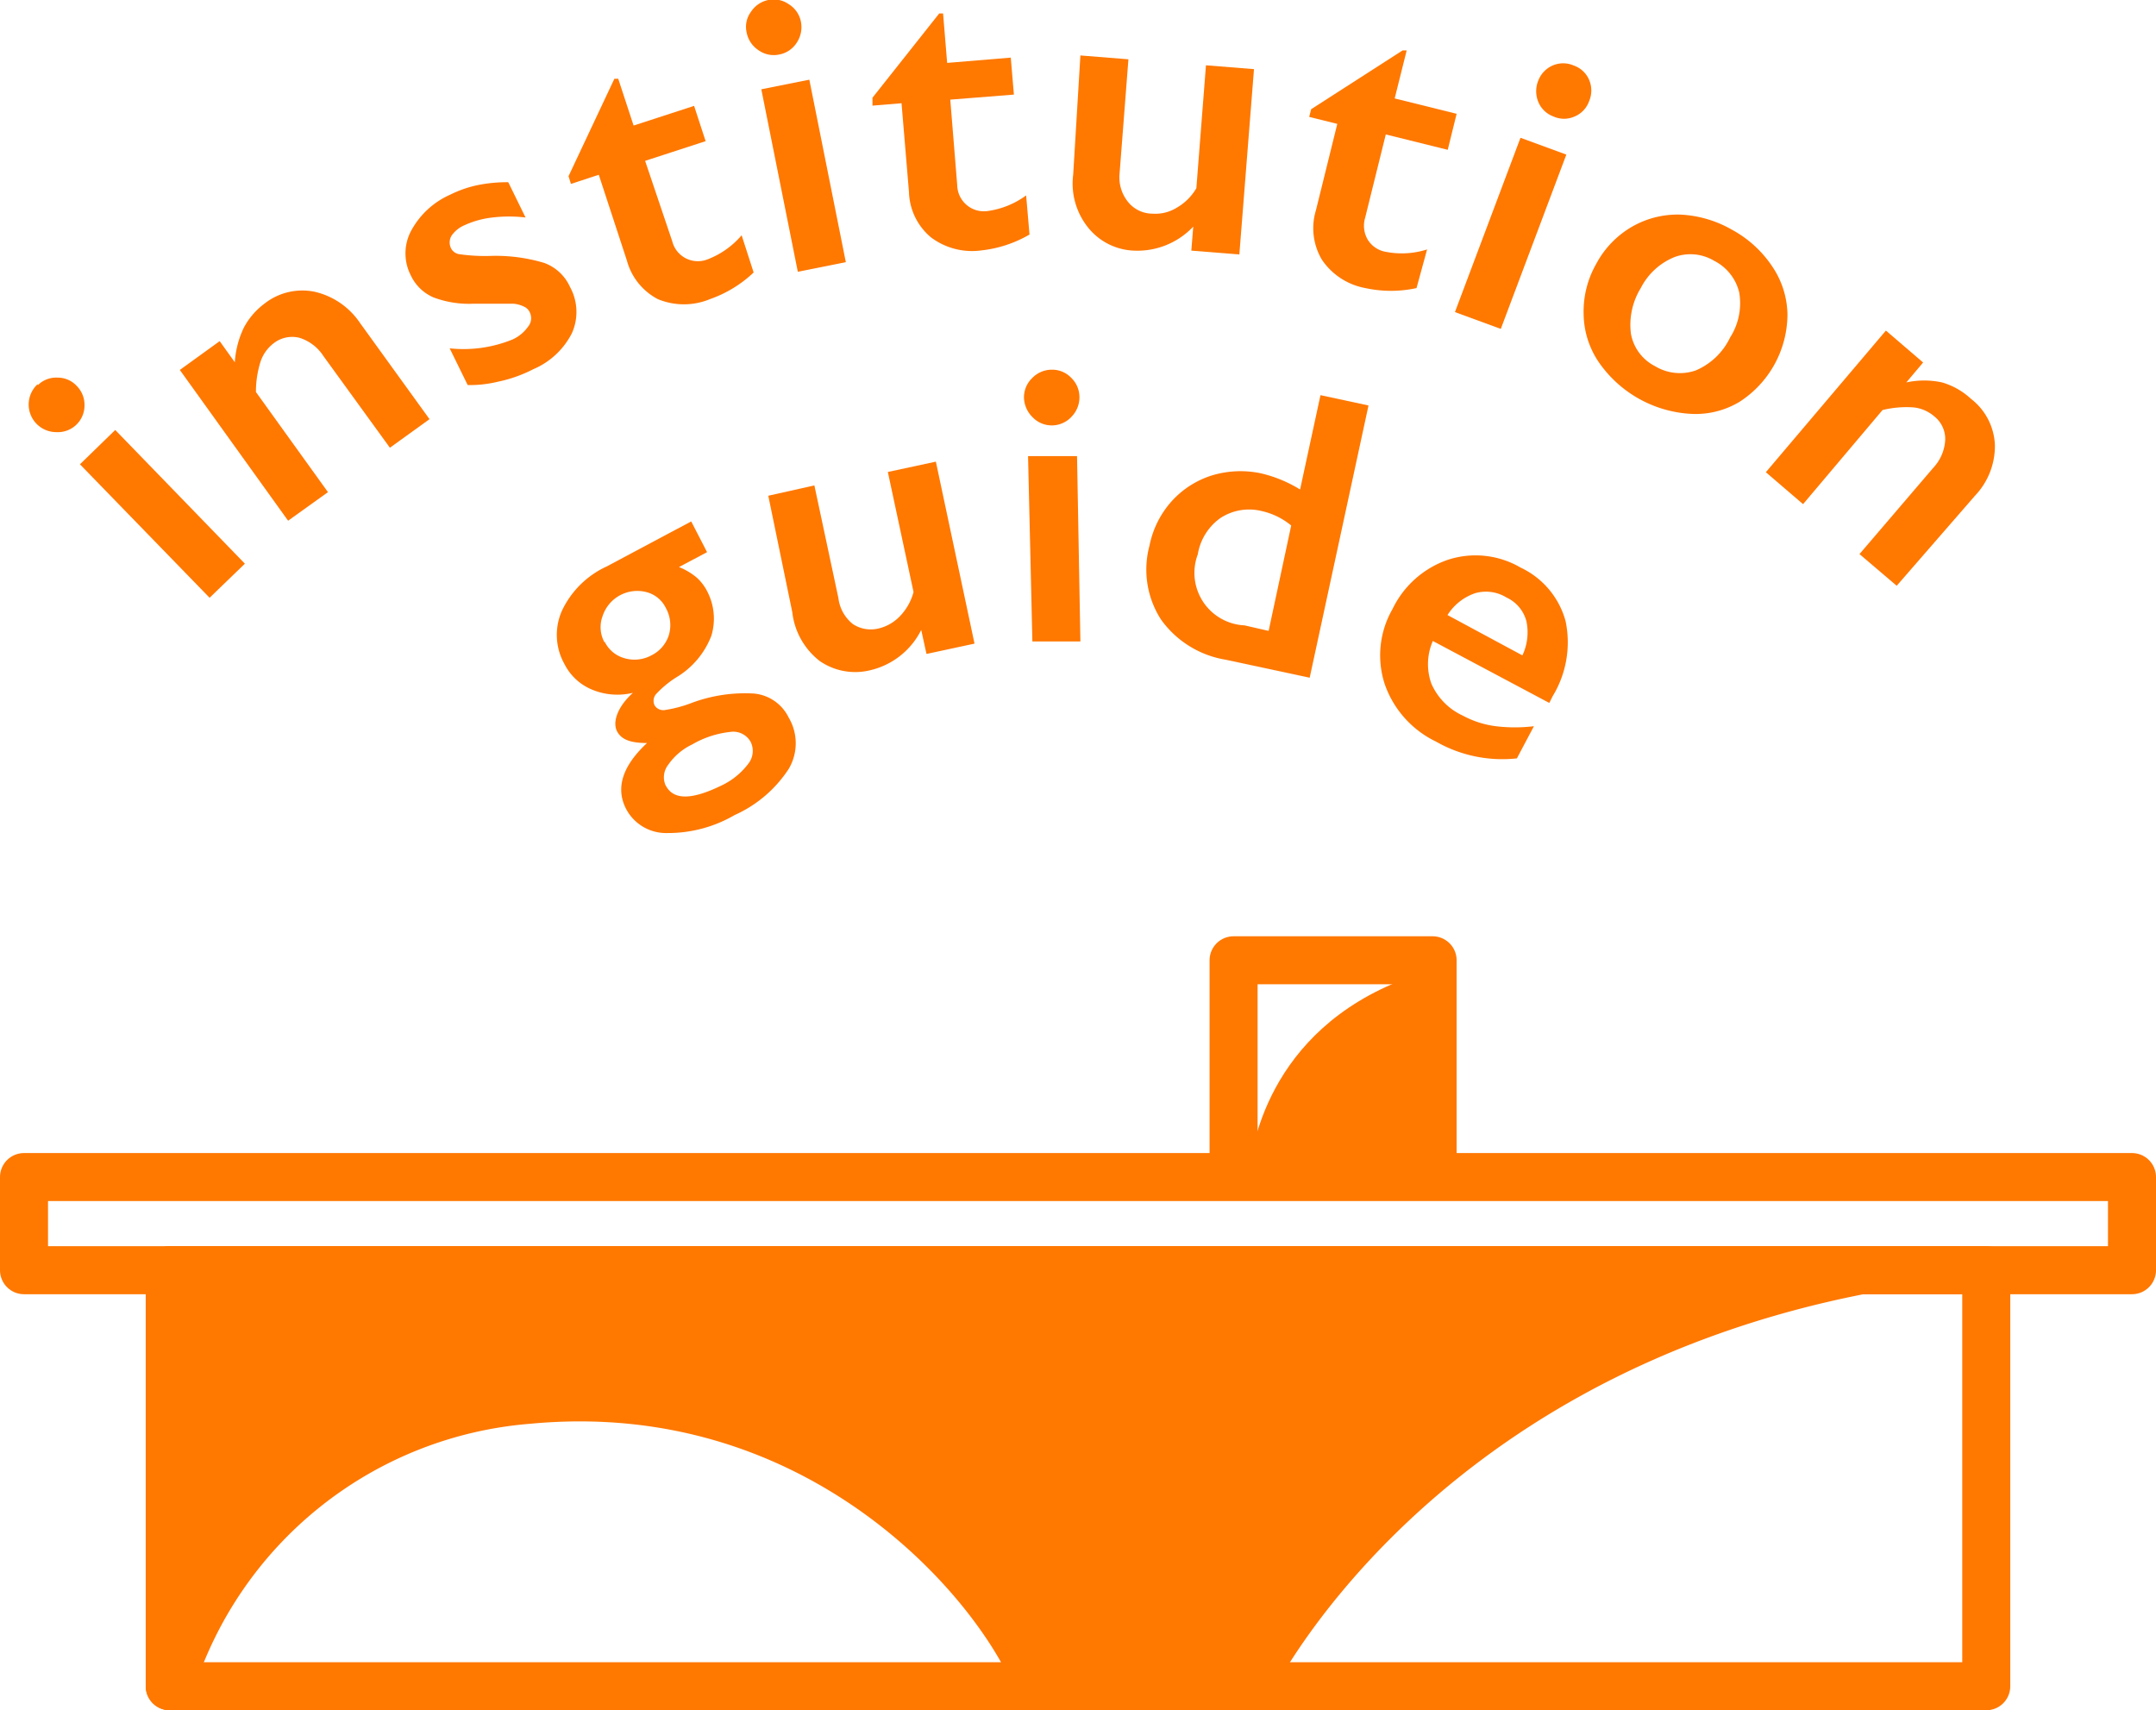 <svg xmlns="http://www.w3.org/2000/svg" viewBox="0 0 89.8 71.24"><defs><style>.cls-1,.cls-3{fill:#ff7800;}.cls-2{fill:none;}.cls-2,.cls-3{stroke:#ff7800;stroke-linecap:round;stroke-linejoin:round;stroke-width:2px;}</style></defs><title>institution-guide-icon</title><g id="レイヤー_2" data-name="レイヤー 2"><g id="レイヤー_1-2" data-name="レイヤー 1"><path class="cls-1" d="M1.57,16.05a1.08,1.08,0,0,1,.82-.32,1.08,1.08,0,0,1,.81.35,1.12,1.12,0,0,1,.32.81A1.11,1.11,0,0,1,2.35,18a1.15,1.15,0,0,1-.78-2ZM4.8,17.91l5.4,5.57L8.73,24.9l-5.4-5.56Z"/><path class="cls-1" d="M11,12.66a2.55,2.55,0,0,1,2.09-.51A3.12,3.12,0,0,1,15,13.46l2.89,4-1.65,1.19-2.77-3.82a1.84,1.84,0,0,0-1-.76,1.25,1.25,0,0,0-1.06.22,1.6,1.6,0,0,0-.55.75,4.15,4.15,0,0,0-.2,1.29l3,4.17L12,21.69,7.49,15.41l1.66-1.2.63.88a3.89,3.89,0,0,1,.38-1.45A3,3,0,0,1,11,12.66Z"/><path class="cls-1" d="M18.75,8.11a4.77,4.77,0,0,1,1.15-.4,6.16,6.16,0,0,1,1.27-.12l.72,1.47a5.8,5.8,0,0,0-1.38,0,3.81,3.81,0,0,0-1.16.32,1.23,1.23,0,0,0-.55.45.55.55,0,0,0,0,.54.47.47,0,0,0,.34.22,7.6,7.6,0,0,0,1.3.07,7,7,0,0,1,2.22.29,1.88,1.88,0,0,1,1.08,1,2.16,2.16,0,0,1,.08,1.93,3.21,3.21,0,0,1-1.61,1.5,5.75,5.75,0,0,1-1.47.52,5,5,0,0,1-1.26.14l-.75-1.53a5.41,5.41,0,0,0,2.62-.37A1.6,1.6,0,0,0,22,13.6a.55.55,0,0,0,.07-.58.47.47,0,0,0-.25-.25,1.22,1.22,0,0,0-.45-.12c-.18,0-.73,0-1.63,0a4.2,4.2,0,0,1-1.68-.26,1.85,1.85,0,0,1-.95-.92,2,2,0,0,1,0-1.83A3.42,3.42,0,0,1,18.75,8.11Z"/><path class="cls-1" d="M25.59,3.28l.16,0,.64,1.95,2.52-.82.48,1.47-2.52.82L28,10.05a1.1,1.1,0,0,0,1.48.75,3.52,3.52,0,0,0,1.41-1l.5,1.55a5.08,5.08,0,0,1-1.82,1.11,2.83,2.83,0,0,1-2.17,0,2.57,2.57,0,0,1-1.29-1.61L24.94,7.28l-1.16.38-.1-.32Z"/><path class="cls-1" d="M32,0a1.1,1.1,0,0,1,.86.18,1.1,1.1,0,0,1,.5.73,1.16,1.16,0,0,1-.17.86,1.1,1.1,0,0,1-.73.5,1.09,1.09,0,0,1-.87-.18,1.14,1.14,0,0,1-.49-.73,1.05,1.05,0,0,1,.18-.87A1.13,1.13,0,0,1,32,0Zm1.71,3.32,1.52,7.6-2,.4-1.52-7.6Z"/><path class="cls-1" d="M39.12.56l.16,0,.17,2.06,2.65-.22.13,1.54-2.65.21.29,3.57a1.11,1.11,0,0,0,1.27,1.07,3.53,3.53,0,0,0,1.6-.65l.14,1.63a5.07,5.07,0,0,1-2,.66,2.85,2.85,0,0,1-2.1-.54A2.55,2.55,0,0,1,37.86,8l-.31-3.7-1.21.1,0-.33Z"/><path class="cls-1" d="M47,2.47l-.37,4.78A1.62,1.62,0,0,0,47,8.43a1.31,1.31,0,0,0,1,.47,1.7,1.7,0,0,0,1-.24,2.25,2.25,0,0,0,.83-.82l.4-5.12,2,.16-.61,7.72-2-.16.08-1a3.2,3.2,0,0,1-2.47,1,2.57,2.57,0,0,1-1.94-1,2.93,2.93,0,0,1-.59-2.17L45,2.31Z"/><path class="cls-1" d="M58.42,2.1l.17,0-.5,2,2.58.64-.37,1.5-2.58-.64-.86,3.47a1.15,1.15,0,0,0,.1.9,1.1,1.1,0,0,0,.76.52,3.47,3.47,0,0,0,1.72-.1L59,12a5,5,0,0,1-2.13,0,2.79,2.79,0,0,1-1.81-1.18,2.57,2.57,0,0,1-.25-2.06l.89-3.6-1.17-.29.08-.32Z"/><path class="cls-1" d="M65.24,6.44,62.51,13.7,60.6,13l2.73-7.26Zm.31-3.71a1.08,1.08,0,0,1,.64.6,1.12,1.12,0,0,1,0,.88,1.08,1.08,0,0,1-.6.64,1.07,1.07,0,0,1-.89,0,1.08,1.08,0,0,1-.63-.61,1.17,1.17,0,0,1,0-.88,1.12,1.12,0,0,1,.62-.64A1.1,1.1,0,0,1,65.55,2.73Z"/><path class="cls-1" d="M72.14,9.57a4.72,4.72,0,0,1,1.67,1.52,3.67,3.67,0,0,1,.64,2,4.35,4.35,0,0,1-2,3.65,3.55,3.55,0,0,1-2,.5,5,5,0,0,1-3.87-2.17,3.64,3.64,0,0,1-.62-2A4,4,0,0,1,66.48,11,3.91,3.91,0,0,1,68,9.43a3.81,3.81,0,0,1,2-.49A4.76,4.76,0,0,1,72.14,9.57ZM68.34,12a2.93,2.93,0,0,0-.41,1.9,1.89,1.89,0,0,0,1,1.35,2,2,0,0,0,1.7.18,2.79,2.79,0,0,0,1.43-1.37,2.65,2.65,0,0,0,.38-1.88,2,2,0,0,0-1.05-1.32,1.92,1.92,0,0,0-1.65-.15A2.73,2.73,0,0,0,68.34,12Z"/><path class="cls-1" d="M82.09,16.61a2.56,2.56,0,0,1,1,1.92,3,3,0,0,1-.83,2.12L79,24.4l-1.55-1.32,3.07-3.59a1.85,1.85,0,0,0,.5-1.15,1.2,1.2,0,0,0-.46-1,1.56,1.56,0,0,0-.86-.37,4.18,4.18,0,0,0-1.29.11L75.1,21l-1.55-1.33,5-5.9,1.55,1.33-.7.83a3.51,3.51,0,0,1,1.49,0A3,3,0,0,1,82.09,16.61Z"/><path class="cls-1" d="M28.79,21.72,29.45,23l-1.17.62a2.68,2.68,0,0,1,.74.44,2,2,0,0,1,.44.58,2.46,2.46,0,0,1,.17,1.84,3.46,3.46,0,0,1-1.47,1.74,4.22,4.22,0,0,0-.84.7.43.43,0,0,0-.05.47.43.43,0,0,0,.46.18,5.35,5.35,0,0,0,1-.26,6.34,6.34,0,0,1,2.68-.42,1.79,1.79,0,0,1,1.44,1,2.1,2.1,0,0,1,0,2.14,5.25,5.25,0,0,1-2.25,1.92,5.51,5.51,0,0,1-2.81.75,1.88,1.88,0,0,1-1.71-1c-.45-.87-.16-1.79.87-2.75-.64,0-1.06-.12-1.25-.49s0-1,.66-1.6v0a2.75,2.75,0,0,1-1.69-.13,2.24,2.24,0,0,1-1.16-1.07,2.48,2.48,0,0,1-.1-2.23,3.82,3.82,0,0,1,1.85-1.83Zm-3.61,5a1.31,1.31,0,0,0,.84.7,1.48,1.48,0,0,0,1.11-.12,1.42,1.42,0,0,0,.73-.85,1.46,1.46,0,0,0-.13-1.13,1.24,1.24,0,0,0-.82-.66,1.52,1.52,0,0,0-1.81,1A1.31,1.31,0,0,0,25.18,26.76Zm2.55,6c.32.62,1.09.6,2.32,0a3,3,0,0,0,1.12-.91.86.86,0,0,0,.1-.9.83.83,0,0,0-.87-.42,4,4,0,0,0-1.57.52,2.53,2.53,0,0,0-1,.85A.84.84,0,0,0,27.73,32.73Z"/><path class="cls-1" d="M33.92,20.22l1,4.69A1.63,1.63,0,0,0,35.53,26a1.36,1.36,0,0,0,1.06.18,1.8,1.8,0,0,0,.9-.52,2.29,2.29,0,0,0,.56-1l-1.07-5,2-.43,1.61,7.58-2,.43-.22-1a3.18,3.18,0,0,1-2.09,1.67,2.61,2.61,0,0,1-2.13-.37A3,3,0,0,1,33,25.5l-1-4.85Z"/><path class="cls-1" d="M43.79,15.4a1.09,1.09,0,0,1,.82.33,1.12,1.12,0,0,1,.35.81,1.16,1.16,0,0,1-.32.81,1.12,1.12,0,0,1-.82.37,1.1,1.1,0,0,1-.81-.34,1.18,1.18,0,0,1-.36-.81,1.11,1.11,0,0,1,.34-.82A1.13,1.13,0,0,1,43.79,15.4ZM44.86,19,45,26.72l-2,0L42.82,19Z"/><path class="cls-1" d="M54.15,20.39,55,16.46l2,.43L54.55,28.23l-3.5-.75a4.13,4.13,0,0,1-2.69-1.67,3.84,3.84,0,0,1-.48-3.09,3.91,3.91,0,0,1,.92-1.84,3.79,3.79,0,0,1,1.69-1.08,4.11,4.11,0,0,1,2-.09A5.45,5.45,0,0,1,54.15,20.39Zm-2.31,5.66,1,.23.94-4.39a2.91,2.91,0,0,0-1.22-.6,2.18,2.18,0,0,0-1.73.29,2.31,2.31,0,0,0-.94,1.51A2.19,2.19,0,0,0,51.84,26.05Z"/><path class="cls-1" d="M63.33,23.64a3.47,3.47,0,0,1,1.88,2.24A4.31,4.31,0,0,1,64.67,29l-.14.28-4.85-2.58a2.4,2.4,0,0,0-.06,1.78,2.63,2.63,0,0,0,1.31,1.33,3.93,3.93,0,0,0,1.37.44,6.56,6.56,0,0,0,1.59,0l-.71,1.34a5.57,5.57,0,0,1-3.37-.7,4.18,4.18,0,0,1-2.13-2.38A3.87,3.87,0,0,1,58,25.37a4,4,0,0,1,2.3-2.05A3.71,3.71,0,0,1,63.33,23.64Zm.08,3.66a2.25,2.25,0,0,0,.17-1.41,1.51,1.51,0,0,0-.83-1,1.63,1.63,0,0,0-1.31-.18,2.2,2.2,0,0,0-1.15.91Z"/><path class="cls-1" d="M59.67,40.4c-6.42,1.8-7.48,6.82-7.65,8.44h7.65Z"/><rect class="cls-2" x="1" y="49.03" width="87.8" height="3.88"/><rect class="cls-2" x="7.07" y="52.91" width="75.66" height="17.33"/><path class="cls-3" d="M7.07,70.24A17.06,17.06,0,0,1,22,58.31C34.18,57.16,41.66,66,43.28,70.24H52s6.5-13.62,25.52-17.33H7.07Z"/><rect class="cls-2" x="51.38" y="40" width="8.29" height="8.83"/></g></g></svg>